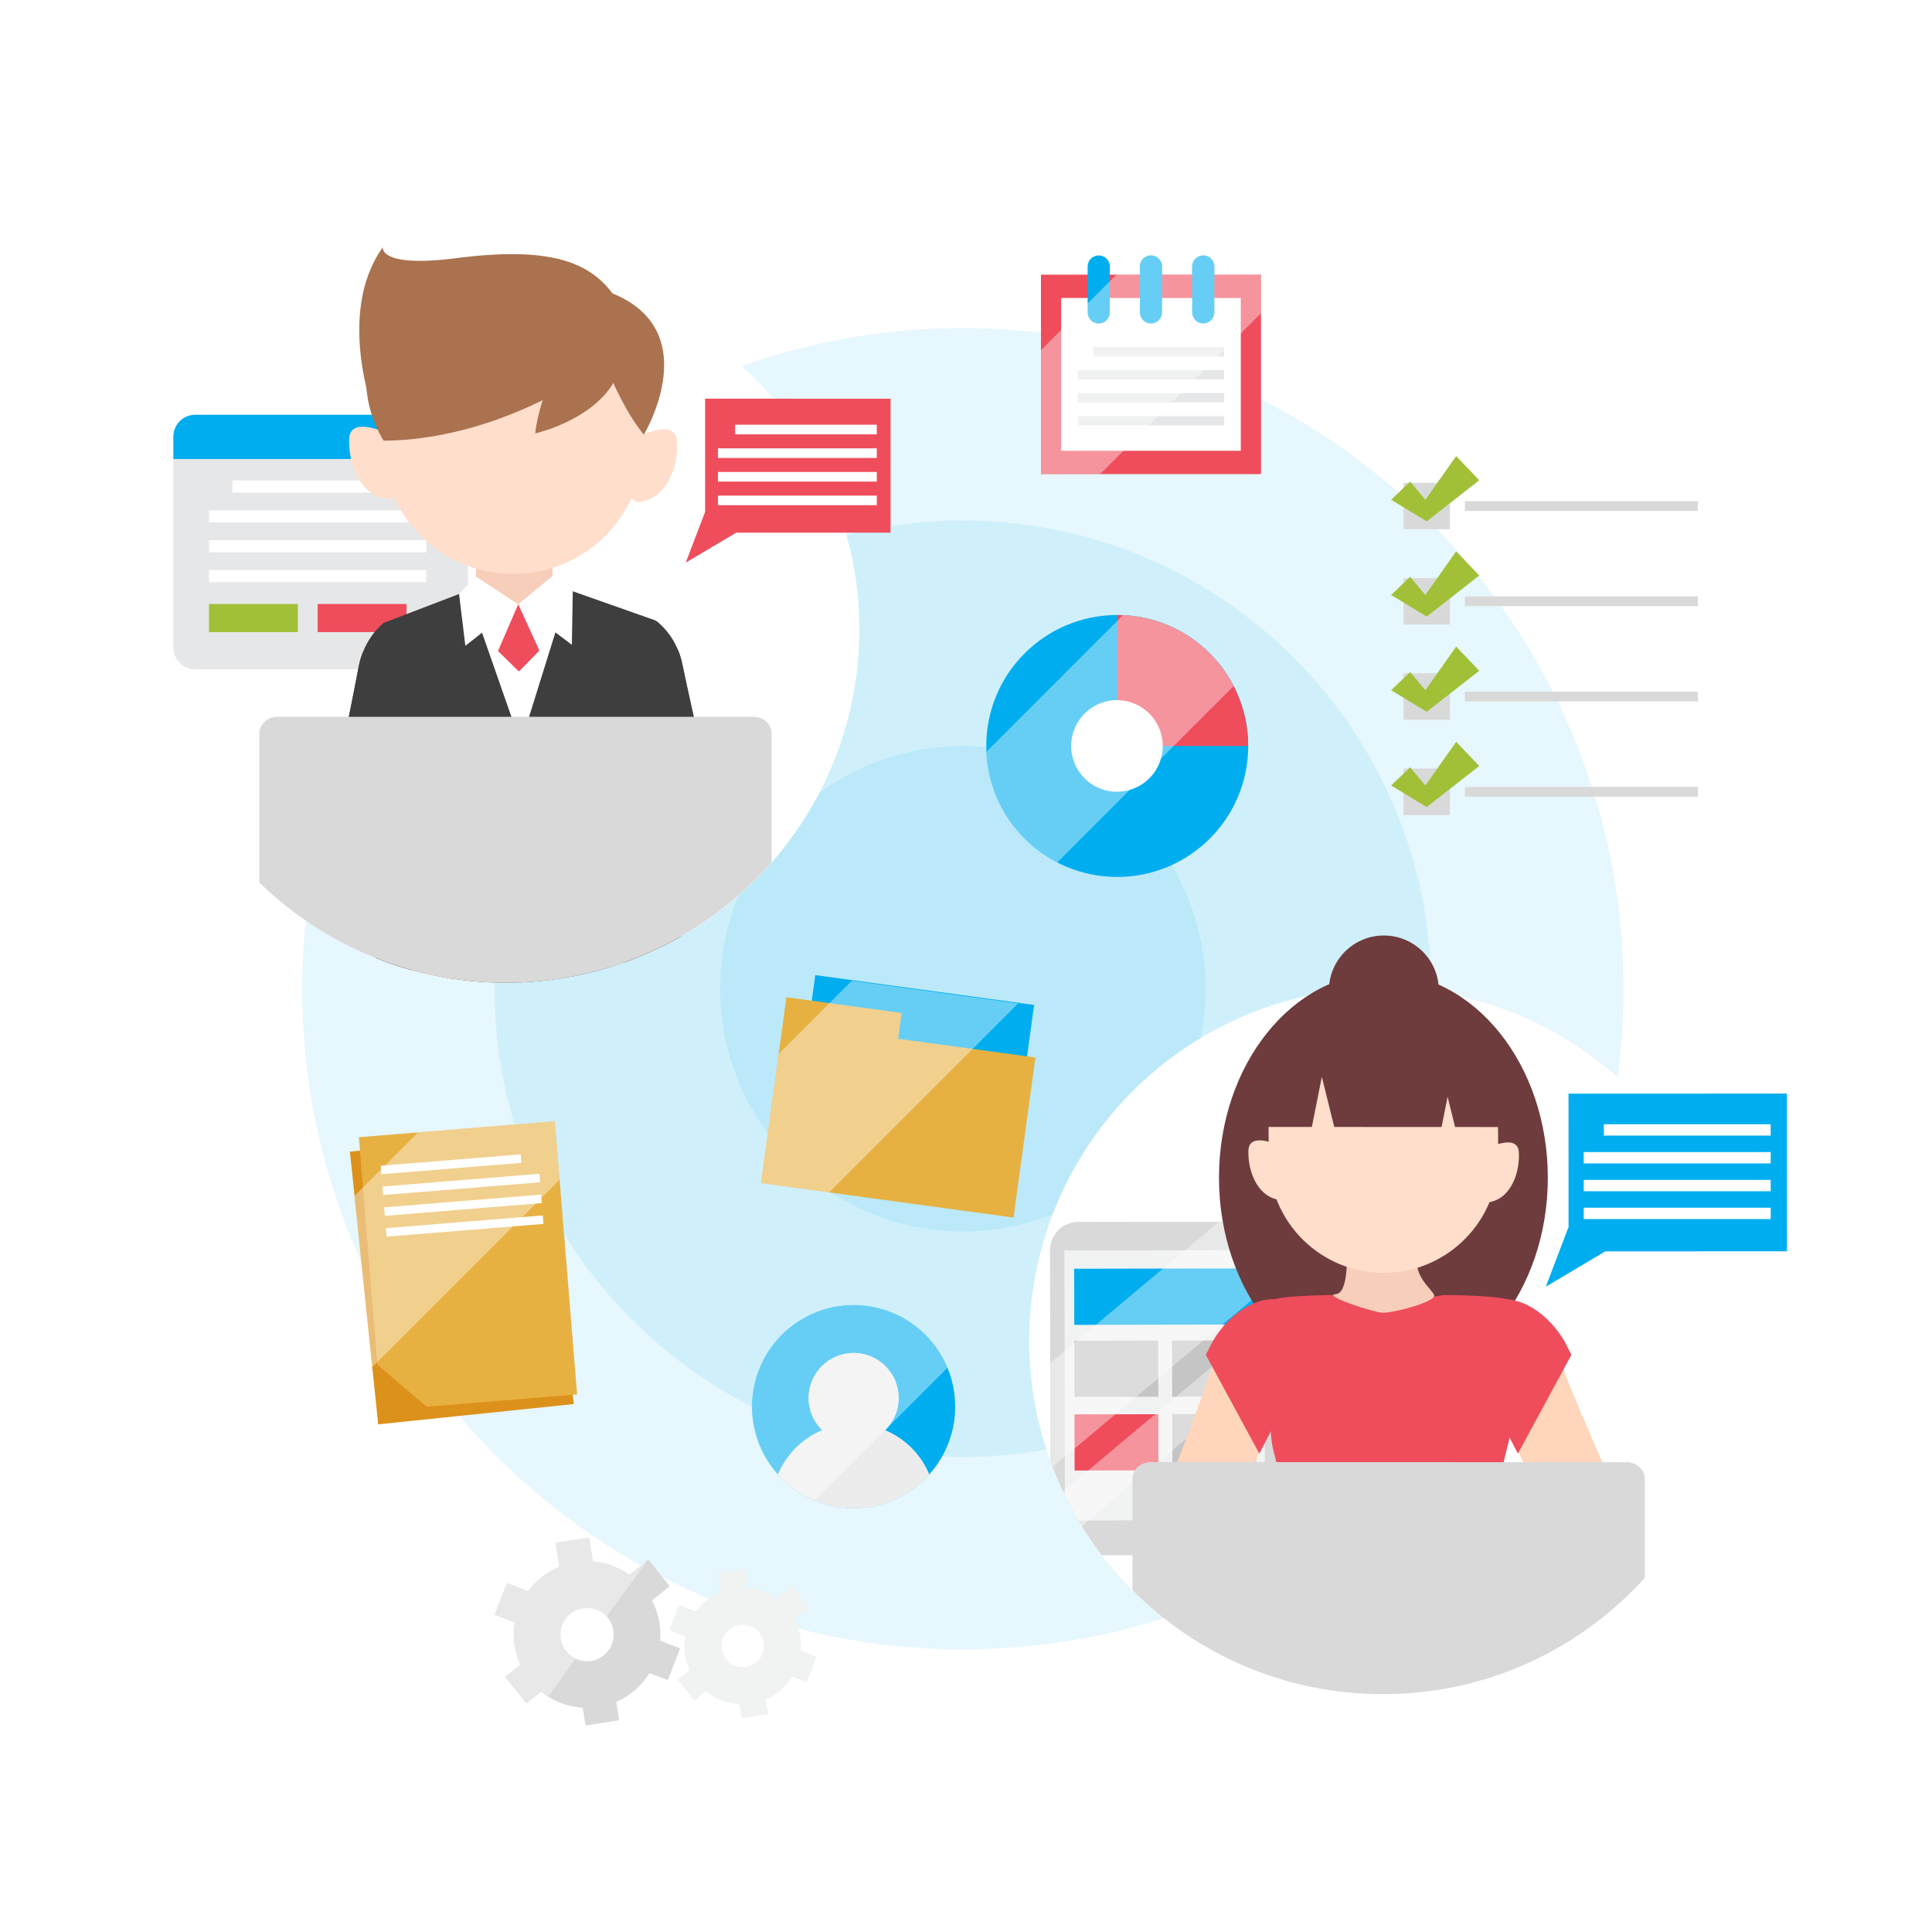 <svg xmlns="http://www.w3.org/2000/svg" xmlns:xlink="http://www.w3.org/1999/xlink" x="0px" y="0px" viewBox="0 0 500 500" style="enable-background:new 0 0 500 500;" xml:space="preserve"><g id="BACKGROUND">	<rect style="fill:#FFFFFF;" width="500" height="500"></rect></g><g id="OBJECT">	<g>		<g style="opacity:0.1;">			<g>				<g>					<g>						<path style="fill:#00AEEF;" d="M249.186,318.717c-34.645,0-62.83-28.185-62.83-62.829s28.186-62.831,62.83-62.831       c34.645,0,62.83,28.187,62.83,62.831S283.83,318.717,249.186,318.717z"></path>					</g>				</g>			</g>		</g>		<g style="opacity:0.1;">			<g>				<g>					<g>						<path style="fill:#00AEEF;" d="M249.186,426.861c-94.275,0-170.975-76.698-170.975-170.974S154.91,84.913,249.186,84.913       S420.16,161.612,420.16,255.888S343.461,426.861,249.186,426.861z"></path>					</g>				</g>			</g>		</g>		<g style="opacity:0.1;">			<g>				<g>					<g>						<path style="fill:#00AEEF;" d="M249.186,377.068c-66.819,0-121.182-54.361-121.182-121.181       c0-66.82,54.362-121.183,121.182-121.183c66.82,0,121.182,54.362,121.182,121.183       C370.367,322.707,316.006,377.068,249.186,377.068z"></path>					</g>				</g>			</g>		</g>	</g>	<g>		<g>			<rect x="363.233" y="124.961" style="fill:#D9D9D9;" width="12.005" height="12.004"></rect>			<rect x="379.114" y="129.705" style="fill:#D9D9D9;" width="60.289" height="2.515"></rect>			<polygon style="fill:#A2C037;" points="376.853,118.04 368.881,129.334 364.949,124.628 360.023,129.334 369.236,134.926     382.832,124.296    "></polygon>		</g>		<g>			<rect x="363.233" y="149.607" style="fill:#D9D9D9;" width="12.005" height="12.006"></rect>			<rect x="379.114" y="154.354" style="fill:#D9D9D9;" width="60.289" height="2.515"></rect>			<polygon style="fill:#A2C037;" points="376.853,142.688 368.881,153.981 364.949,149.276 360.023,153.981 369.236,159.573     382.832,148.944    "></polygon>		</g>		<g>			<rect x="363.233" y="174.255" style="fill:#D9D9D9;" width="12.005" height="12.004"></rect>			<rect x="379.114" y="179" style="fill:#D9D9D9;" width="60.289" height="2.515"></rect>			<polygon style="fill:#A2C037;" points="376.853,167.335 368.881,178.629 364.949,173.923 360.023,178.629 369.236,184.221     382.832,173.59    "></polygon>		</g>		<g>			<rect x="363.233" y="198.903" style="fill:#D9D9D9;" width="12.005" height="12.004"></rect>			<rect x="379.114" y="203.648" style="fill:#D9D9D9;" width="60.289" height="2.515"></rect>			<polygon style="fill:#A2C037;" points="376.853,191.982 368.881,203.275 364.949,198.571 360.023,203.275 369.236,208.867     382.832,198.238    "></polygon>		</g>	</g>	<g>		<g>			<polygon style="fill:#DC911B;" points="90.566,298.052 90.566,298.054 96.654,356.836 97.875,368.611 148.486,363.369     148.486,363.369 142.398,304.585 141.179,292.81    "></polygon>			<polygon style="fill:#E7B142;" points="92.879,294.305 97.68,353.208 110.442,364.046 149.357,360.873 143.594,290.17    "></polygon>							<rect x="98.619" y="300.091" transform="matrix(0.997 -0.081 0.081 0.997 -24.087 10.486)" style="fill:#FFFFFF;" width="36.343" height="2.203"></rect>							<rect x="99.051" y="305.299" transform="matrix(0.997 -0.081 0.081 0.997 -24.499 10.715)" style="fill:#FFFFFF;" width="40.736" height="2.204"></rect>							<rect x="99.49" y="310.687" transform="matrix(0.997 -0.081 0.081 0.997 -24.935 10.768)" style="fill:#FFFFFF;" width="40.736" height="2.203"></rect>							<rect x="99.929" y="316.074" transform="matrix(0.997 -0.081 0.081 0.997 -25.37 10.822)" style="fill:#FFFFFF;" width="40.736" height="2.202"></rect>		</g>		<polygon style="opacity:0.4;fill:#FFFFFF;" points="96.342,353.813 144.83,305.324 143.594,290.17 108.185,293.057    91.751,309.492   "></polygon>	</g>	<g>		<g>							<rect x="214.723" y="249.317" transform="matrix(0.135 -0.991 0.991 0.135 -70.933 474.494)" style="fill:#00AEEF;" width="43.39" height="57.149"></rect>			<polygon style="fill:#E7B142;" points="232.436,268.823 233.346,262.161 203.52,258.084 202.609,264.746 199.793,285.348     196.945,306.183 262.306,315.117 267.969,273.68    "></polygon>		</g>		<polygon style="opacity:0.4;fill:#FFFFFF;" points="220.461,253.814 201.514,272.761 199.793,285.348 196.945,306.183    214.592,308.596 263.49,259.695   "></polygon>	</g>	<g>		<g>			<path style="fill:#00AEEF;" d="M247.201,364.046c0,14.516-11.766,26.281-26.281,26.281c-14.516,0-26.283-11.766-26.283-26.281    c0-14.517,11.768-26.282,26.283-26.282C235.436,337.764,247.201,349.529,247.201,364.046z"></path>			<g>				<defs>					<path id="SVGID_1_" d="M247.201,364.046c0,14.516-11.766,26.281-26.281,26.281c-14.516,0-26.283-11.766-26.283-26.281      c0-14.517,11.768-26.282,26.283-26.282C235.436,337.764,247.201,349.529,247.201,364.046z"></path>				</defs>				<clipPath id="SVGID_00000039118142663175528810000003534006830866114190_">					<use xlink:href="#SVGID_1_" style="overflow:visible;"></use>				</clipPath>				<path style="clip-path:url(#SVGID_00000039118142663175528810000003534006830866114190_);fill:#ECECEC;" d="M229.038,370.138     c2.173-2.115,3.526-5.066,3.526-8.338c0-6.433-5.215-11.645-11.645-11.645c-6.432,0-11.645,5.212-11.645,11.645     c0,3.271,1.354,6.223,3.525,8.338c-7.655,3.185-13.039,10.732-13.039,19.541c0,11.686,9.473,21.157,21.158,21.157     c11.684,0,21.156-9.472,21.156-21.157C242.076,380.87,236.693,373.322,229.038,370.138z"></path>			</g>		</g>		<g>			<g>				<defs>					<path id="SVGID_00000178899242355140152870000006909121586871332240_" d="M247.201,364.046      c0,14.516-11.766,26.281-26.281,26.281c-14.516,0-26.283-11.766-26.283-26.281c0-14.517,11.768-26.282,26.283-26.282      C235.436,337.764,247.201,349.529,247.201,364.046z"></path>				</defs>				<clipPath id="SVGID_00000023242885929666470310000006051161904500101531_">					<use xlink:href="#SVGID_00000178899242355140152870000006909121586871332240_" style="overflow:visible;"></use>				</clipPath>				<path style="clip-path:url(#SVGID_00000023242885929666470310000006051161904500101531_);fill:#ECECEC;" d="M229.038,370.138     c2.173-2.115,3.526-5.066,3.526-8.338c0-6.433-5.215-11.645-11.645-11.645c-6.432,0-11.645,5.212-11.645,11.645     c0,3.271,1.354,6.223,3.525,8.338c-7.655,3.185-13.039,10.732-13.039,19.541c0,11.686,9.473,21.157,21.158,21.157     c11.684,0,21.156-9.472,21.156-21.157C242.076,380.87,236.693,373.322,229.038,370.138z"></path>			</g>			<path style="opacity:0.4;fill:#FFFFFF;" d="M220.92,337.764c-14.516,0-26.283,11.766-26.283,26.282    c0,10.944,6.69,20.321,16.202,24.274l34.356-34.355C241.241,344.453,231.863,337.764,220.92,337.764z"></path>		</g>	</g>	<g>		<g>			<path style="fill:#D9D9D9;" d="M176.01,426.595l-5.166-1.998c0.123-1.467,0.08-2.972-0.156-4.486    c-0.331-2.127-1.009-4.115-1.959-5.922l4.588-3.691l-5.531-6.869l-4.873,3.922c-2.738-1.945-5.992-3.162-9.453-3.439    l-0.963-6.196l-8.715,1.354l0.963,6.196c-3.277,1.341-6.053,3.548-8.086,6.307l-5.472-2.12l-3.183,8.226l5.218,2.018    c-0.327,1.95-0.357,3.983-0.036,6.044c0.268,1.725,0.765,3.352,1.445,4.871l-3.93,3.167l5.527,6.866l3.793-3.052    c3.018,2.432,6.771,3.936,10.787,4.173l0.714,4.596l8.712-1.354l-0.743-4.774c3.612-1.563,6.583-4.197,8.591-7.449l4.748,1.838    L176.01,426.595z M152.994,429.841c-3.762,0.585-7.291-1.993-7.875-5.756c-0.586-3.768,1.992-7.297,5.756-7.882    c3.768-0.585,7.295,1.994,7.881,5.762C159.342,425.728,156.763,429.255,152.994,429.841z"></path>			<path style="fill:#F1F2F2;" d="M211.334,428.813l-4.102-1.587c0.095-1.164,0.059-2.361-0.129-3.566    c-0.262-1.688-0.799-3.264-1.555-4.698l3.645-2.935l-4.393-5.454l-3.868,3.114c-2.176-1.545-4.764-2.512-7.51-2.731l-0.765-4.921    l-6.92,1.075l0.766,4.921c-2.604,1.061-4.809,2.817-6.424,5.008l-4.346-1.683l-2.525,6.532l4.143,1.604    c-0.26,1.546-0.283,3.165-0.029,4.798c0.213,1.372,0.608,2.665,1.149,3.869l-3.122,2.516l4.392,5.453l3.01-2.426    c2.397,1.934,5.378,3.128,8.565,3.314l0.568,3.65l6.919-1.074l-0.589-3.791c2.868-1.244,5.229-3.334,6.822-5.915l3.768,1.457    L211.334,428.813z M193.055,431.388c-2.99,0.466-5.79-1.584-6.254-4.572c-0.465-2.988,1.58-5.792,4.57-6.258    c2.992-0.464,5.795,1.587,6.259,4.575C198.094,428.121,196.047,430.924,193.055,431.388z"></path>		</g>		<path style="opacity:0.4;fill:#FFFFFF;" d="M153.459,404.11l-0.963-6.196l-8.715,1.354l0.963,6.196   c-3.277,1.341-6.053,3.548-8.086,6.307l-5.472-2.12l-3.183,8.226l5.218,2.018c-0.327,1.95-0.357,3.983-0.036,6.044   c0.268,1.725,0.765,3.352,1.445,4.871l-3.93,3.167l5.527,6.866l3.793-3.052c0.576,0.465,1.188,0.884,1.814,1.278l7.165-9.803   c-2.003-0.943-3.517-2.832-3.882-5.183c-0.586-3.768,1.992-7.297,5.756-7.882c2.353-0.365,4.612,0.505,6.121,2.127l10.682-14.615   l-4.766,3.835C160.174,405.604,156.92,404.388,153.459,404.11z"></path>	</g>	<g>		<g>			<path style="fill:#00AEEF;" d="M323.031,193.058c0,18.72-15.174,33.894-33.894,33.894s-33.895-15.174-33.895-33.894    c0-18.719,15.175-33.894,33.895-33.894S323.031,174.339,323.031,193.058z"></path>			<path style="fill:#EF4D5C;" d="M289.138,159.164v33.894h33.894C323.031,174.339,307.857,159.164,289.138,159.164z"></path>							<ellipse transform="matrix(0.16 -0.987 0.987 0.16 52.258 447.538)" style="fill:#FFFFFF;" cx="289.138" cy="193.058" rx="11.853" ry="11.852"></ellipse>		</g>		<path style="opacity:0.4;fill:#FFFFFF;" d="M290.643,159.201l-35.361,35.362c0.546,12.484,7.846,23.207,18.334,28.622l45.65-45.65   C313.85,167.047,303.127,159.748,290.643,159.201z"></path>	</g>	<g>		<g>			<g>				<rect x="269.4" y="71.082" style="fill:#EF4D5C;" width="56.946" height="51.614"></rect>				<rect x="274.629" y="77.117" style="fill:#FFFFFF;" width="46.488" height="39.545"></rect>				<path style="fill:#00AEEF;" d="M287.221,80.852c0,1.586-1.286,2.871-2.873,2.871l0,0c-1.587,0-2.873-1.285-2.873-2.871V68.978     c0-1.587,1.286-2.873,2.873-2.873l0,0c1.587,0,2.873,1.286,2.873,2.873V80.852z"></path>				<path style="fill:#00AEEF;" d="M300.747,80.852c0,1.586-1.286,2.871-2.873,2.871l0,0c-1.587,0-2.872-1.285-2.872-2.871V68.978     c0-1.587,1.285-2.873,2.872-2.873l0,0c1.587,0,2.873,1.286,2.873,2.873V80.852z"></path>				<path style="fill:#00AEEF;" d="M314.273,80.852c0,1.586-1.286,2.871-2.873,2.871l0,0c-1.587,0-2.873-1.285-2.873-2.871V68.978     c0-1.587,1.286-2.873,2.873-2.873l0,0c1.587,0,2.873,1.286,2.873,2.873V80.852z"></path>			</g>			<g>				<rect x="283.023" y="89.829" style="fill:#E6E7E8;" width="33.783" height="2.426"></rect>				<rect x="278.94" y="95.78" style="fill:#E6E7E8;" width="37.867" height="2.427"></rect>				<rect x="278.94" y="101.733" style="fill:#E6E7E8;" width="37.867" height="2.426"></rect>				<rect x="278.94" y="107.686" style="fill:#E6E7E8;" width="37.867" height="2.426"></rect>			</g>		</g>		<path style="opacity:0.4;fill:#FFFFFF;" d="M326.347,71.082h-12.073v-2.104c0-1.587-1.286-2.873-2.873-2.873   c-1.587,0-2.873,1.286-2.873,2.873v2.104h-7.78v-2.104c0-1.587-1.286-2.873-2.873-2.873c-1.587,0-2.872,1.286-2.872,2.873v2.104   h-6.06L269.4,90.624v32.072h15.313l41.634-41.632V71.082z"></path>	</g>	<g>					<ellipse transform="matrix(0.162 -0.987 0.987 0.162 -51.042 265.748)" style="fill:#FFFFFF;" cx="130.918" cy="162.921" rx="91.413" ry="91.414"></ellipse>		<g>			<polygon style="fill:#EF4D5C;" points="177.47,145.61 182.482,132.477 182.482,103.179 230.479,103.181 230.479,137.851     190.544,137.851    "></polygon>			<g>				<rect x="190.248" y="109.917" style="fill:#FFFFFF;" width="36.665" height="2.493"></rect>				<rect x="185.816" y="116.031" style="fill:#FFFFFF;" width="41.096" height="2.493"></rect>				<rect x="185.816" y="122.146" style="fill:#FFFFFF;" width="41.096" height="2.493"></rect>				<rect x="185.816" y="128.262" style="fill:#FFFFFF;" width="41.096" height="2.491"></rect>			</g>		</g>		<g>			<g>				<path style="fill:#E6E7E8;" d="M121.105,167.535c0,3.133-2.539,5.672-5.67,5.671l-64.902-0.002     c-3.131,0.001-5.67-2.538-5.67-5.67v-54.516c0.001-3.132,2.539-5.671,5.673-5.671l64.9,0.002c3.132,0.001,5.671,2.538,5.67,5.67     L121.105,167.535z"></path>				<path style="fill:#00AEEF;" d="M115.436,107.35l-64.9-0.002c-3.134,0-5.672,2.539-5.673,5.671v5.763l76.242,0.003l0.001-5.765     C121.107,109.888,118.568,107.351,115.436,107.35z"></path>			</g>			<rect x="60.158" y="124.335" style="fill:#FFFFFF;" width="50.171" height="3.149"></rect>			<rect x="54.092" y="132.063" style="fill:#FFFFFF;" width="56.236" height="3.15"></rect>			<rect x="54.092" y="139.792" style="fill:#FFFFFF;" width="56.236" height="3.151"></rect>			<rect x="54.092" y="147.521" style="fill:#FFFFFF;" width="56.237" height="3.15"></rect>			<rect x="54.092" y="156.312" style="fill:#A2C037;" width="22.998" height="7.274"></rect>			<rect x="82.211" y="156.313" style="fill:#EF4D5C;" width="22.998" height="7.274"></rect>		</g>		<g>			<defs>				<path id="SVGID_00000052807514217857704160000003347372477635106707_" d="M222.332,162.921     c0,50.486-40.928,91.413-91.414,91.413c-50.486,0-91.414-40.927-91.414-91.413c0-50.487,40.928-118.038,91.414-118.038     C181.404,44.883,222.332,112.434,222.332,162.921z"></path>			</defs>			<clipPath id="SVGID_00000039817216236040804030000006721606085799683767_">				<use xlink:href="#SVGID_00000052807514217857704160000003347372477635106707_" style="overflow:visible;"></use>			</clipPath>			<g style="clip-path:url(#SVGID_00000039817216236040804030000006721606085799683767_);">				<g>					<g>						<g>							<g>								<path style="fill:#F7CEBA;" d="M120.326,154.33c3.852-0.362,2.726-9.834,2.726-9.834l20.018-0.188         c0,0-0.948,9.485,2.907,9.78c3.854,0.283-6.457,36.914-12.471,36.969C127.482,191.115,116.482,154.689,120.326,154.33z"></path>								<g>									<g>										<path style="fill:#FFDECC;" d="M98.975,115.058c0.176,18.669,15.453,33.661,34.125,33.48           c18.67-0.175,33.662-15.455,33.484-34.124c-0.18-18.67,1.875-44.35-34.228-44.005           C96.252,70.754,98.798,96.387,98.975,115.058z"></path>										<g>											<path style="fill:#FFDECC;" d="M166.458,112.455c0,0,8.417-4.021,8.763,1.709c0.345,5.732-2.047,14.284-9.159,15.657            C158.954,131.189,166.458,112.455,166.458,112.455"></path>											<path style="fill:#FFDECC;" d="M99.098,111.707c0,0-8.492-3.86-8.726,1.875c-0.235,5.738,2.317,14.244,9.452,15.479            C106.954,130.292,99.098,111.707,99.098,111.707"></path>										</g>									</g>									<g>										<path style="fill:#AA724F;" d="M161.616,90.313c0,0-27.726,23.424-62.323,23.743c0,0-13.244-19.735,5.562-36.134           C126.307,59.218,169.748,71.565,161.616,90.313z"></path>										<path style="fill:#AA724F;" d="M151.242,73.776l1.096,8.521c0,0,5.93,20.129,14.293,30.186           C166.631,112.483,185.652,80.944,151.242,73.776z"></path>										<path style="fill:#AA724F;" d="M155.904,74.319l-5.412,6.67c0,0-10.481,18.184-11.992,31.176           C138.5,112.165,174.455,104.173,155.904,74.319z"></path>									</g>								</g>							</g>							<g>								<g>									<polygon style="fill:#F7CEBA;" points="102.252,300.642 90.426,408.916 107.564,408.753 128.512,300.297 121.897,278.057                    "></polygon>									<g>										<g>											<g>												<path style="fill:#3F3E3E;" d="M104.957,258.805c0,0-14.072,129.926-15.074,147.629l17.682,2.319l24.834-111.842             l3.992-40.611L104.957,258.805z"></path>											</g>										</g>									</g>									<path style="fill:#383737;" d="M71.441,415.328c1.084-3.679,19.338-10.851,19.338-10.851l17.57,0.396          c0,0,1.721,11.911-1.725,12.916c-3.453,1.017-14.862,1.766-20.142,1.729C82.242,419.478,70.355,419.015,71.441,415.328z"></path>								</g>								<g>									<g>										<g>											<g>												<path style="fill:#3F3E3E;" d="M165.774,258.222c0,0-3.962,129.834-2.627,147.52l-18.599,1.486l-12.355-110.316             l2.102-40.594L165.774,258.222z"></path>											</g>										</g>									</g>									<path style="fill:#383737;" d="M181.883,414.273c-1.155-3.656-19.544-10.478-19.544-10.478l-17.56,0.729          c0,0-1.488,11.943,1.971,12.884c3.475,0.948,14.891,1.48,20.174,1.345C171.162,418.635,183.04,417.943,181.883,414.273z"></path>								</g>							</g>							<path style="fill:#F7CEBA;" d="M184.145,211.783c-0.359-1.831-0.723-3.658-1.073-5.5c-0.706-3.669-1.405-7.345-2.1-11.029        c-1.101-5.9-3.291-11.517-4.212-17.45c-0.291-1.891-0.594-3.796-0.725-5.709c-0.183-2.746-0.965-4.897-2.021-6.59        c-3.548,8.046-7.956,15.713-10.835,24.112c-0.22,0.636-0.482,1.215-0.764,1.774c2.174,10.743,5.599,19.738,5.599,19.738        c1.115,2.924,1.519,6.103,2.931,8.909c1.34,3.73,6.878,7.31,10.622,5.691C186.789,223.482,184.145,211.783,184.145,211.783z"></path>							<path style="fill:#F7CEBA;" d="M180.25,214.678c-5.336-0.639-9.582,2.265-11.898,6.813        c-3.157,6.23-4.722,13.076-6.743,19.717c-0.699,2.279-1.613,4.52-2.193,6.829c-0.389,1.556-0.766,2.568-1.714,3.76        c0,0-12.851,3.506-12.264,6.468c0.599,2.955,5.091,2.775,5.091,2.775s-1.388,11.357,7.994,10.277        c9.37-1.078,7.678-10.792,8.813-14.096c2.023-5.898,5.687-11.031,8.938-16.29c0.855-1.383,1.677-2.78,2.46-4.2        c2.043-3.72,3.668-7.498,4.896-11.617c0.686-2.268,1.975-5.57,0.572-8.018C183.338,215.572,181.857,214.88,180.25,214.678z"></path>							<path style="fill:#3F3E3E;" d="M169.711,160.597c0,0,5.258,3.542,6.849,11.169c1.614,7.735,3.315,15.278,3.906,17.869        c0.597,2.593,2.696,14.268,2.995,15.852c0.299,1.578,0.846,4.3,1.305,6.896c0.452,2.593,0.859,7.117-0.289,11.296        c-1.146,4.184-7.947,19.727-14.738,29.477l-11.261-5.501c0,0,9.198-25.796,10.323-29.276l-8.01-28.739L169.711,160.597z"></path>							<g>								<polygon style="fill:#FFFFFF;" points="134.102,156.384 118.998,166.376 119.322,264.154 135.771,263.996 151.412,263.849          148.249,164.833         "></polygon>								<polyline style="fill:#3F3E3E;" points="168.936,271.432 157.053,212.654 169.711,160.597 147.176,152.65 134.769,192.41          120.963,152.9 99.232,161.221 112.788,213.078 102.346,271.764         "></polyline>								<g>									<polygon style="fill:#FFFFFF;" points="123.135,149.199 118.806,153.72 120.429,167.142 134.102,156.384          "></polygon>								</g>								<g>									<polygon style="fill:#FFFFFF;" points="143.074,149.011 148.232,153.02 147.996,166.881 134.122,156.384          "></polygon>								</g>							</g>							<path style="fill:#F7CEBA;" d="M180.25,214.678c-5.336-0.639-9.582,2.265-11.898,6.813        c-3.157,6.23-4.722,13.076-6.743,19.717c-0.699,2.279-1.613,4.52-2.193,6.829c-0.389,1.556-0.766,2.568-1.714,3.76        c0,0-10.195,2.665-9.607,5.629c0.603,2.955,2.435,3.614,2.435,3.614s-1.388,11.357,7.994,10.277        c9.37-1.078,7.678-10.792,8.813-14.096c2.023-5.898,5.687-11.031,8.938-16.29c0.855-1.383,1.677-2.78,2.46-4.2        c2.043-3.72,3.668-7.498,4.896-11.617c0.686-2.268,1.975-5.57,0.572-8.018C183.338,215.572,181.857,214.88,180.25,214.678z"></path>							<path style="fill:#F7CEBA;" d="M90.318,215.535c5.324-0.743,8.508,2.218,10.909,6.721c3.275,6.167,6.086,12.846,8.235,19.447        c0.742,2.266,1.697,4.492,2.322,6.788c0.416,1.548,0.813,2.551,1.785,3.723c0,0,10.246,2.474,9.713,5.445        c-0.547,2.97-2.365,3.662-2.365,3.662s1.603,11.329-7.797,10.426c-9.387-0.897-7.885-10.643-9.082-13.924        c-2.132-5.86-5.891-10.922-9.244-16.115c-0.882-1.37-1.729-2.749-2.539-4.154c-2.116-3.68-3.811-7.429-5.119-11.521        c-0.73-2.258-2.08-5.531-0.725-8.003C87.25,216.485,88.718,215.768,90.318,215.535z"></path>							<path style="fill:#3F3E3E;" d="M183.461,205.486c-0.299-1.584-2.398-13.259-2.995-15.852        c-0.591-2.591-2.292-10.134-3.906-17.869c-0.286-1.381-0.692-2.616-1.17-3.727c-4.276,9.476-8.496,18.982-12.673,28.507        l6.084,21.833c-1.125,3.48-10.323,29.276-10.323,29.276l11.261,5.501c6.791-9.75,13.592-25.293,14.738-29.477        c1.148-4.179,0.741-8.703,0.289-11.296C184.307,209.786,183.76,207.064,183.461,205.486z"></path>							<path style="fill:#3F3E3E;" d="M99.338,161.181c0,0-5.074,3.727-6.518,11.382c-1.469,7.767-3.023,15.339-3.566,17.941        c-0.545,2.604-2.425,14.315-2.693,15.904c-0.268,1.586-0.763,4.315-1.17,6.922c-0.406,2.601-0.725,7.13,0.504,11.286        c1.226,4.165,8.318,19.572,15.296,29.193l11.152-5.716c0,0-9.688-25.614-10.878-29.075l7.461-28.887L99.338,161.181z"></path>							<path style="fill:#3F3E3E;" d="M86.56,206.408c0.269-1.589,2.149-13.301,2.693-15.904c0.543-2.603,2.098-10.175,3.566-17.941        c0.258-1.385,0.643-2.628,1.098-3.75c4.456,9.395,8.855,18.817,13.215,28.264l-5.668,21.942        c1.189,3.461,10.878,29.075,10.878,29.075l-11.152,5.716c-6.978-9.621-14.07-25.028-15.296-29.193        c-1.228-4.156-0.91-8.686-0.504-11.286C85.798,210.724,86.292,207.994,86.56,206.408z"></path>						</g>					</g>					<path style="fill:#AA724F;" d="M99.064,64c0,0-1.051,5.371,18.913,2.818c23.763-3.039,34.245,0.717,40.533,9.122      c6.285,8.397-23.948,15.92-25.943,16.688c-1.992,0.765-32.979,8.815-32.979,8.815l-2.292,7.136      C97.297,108.58,86.496,81.588,99.064,64z"></path>					<polygon style="fill:#EF4D5C;" points="134.289,173.787 128.877,168.477 134.122,156.384 139.598,168.377      "></polygon>				</g>				<path style="fill:#D9D9D9;" d="M199.7,273.119c-0.001,2.411-2.102,4.365-4.689,4.365l-123.215-0.003     c-2.589,0-4.69-1.954-4.69-4.365l0.004-83.25c0-2.411,2.1-4.365,4.688-4.364l123.214,0.003c2.589,0,4.689,1.952,4.689,4.367     L199.7,273.119z"></path>			</g>		</g>	</g>	<g>					<ellipse transform="matrix(0.16 -0.987 0.987 0.16 -42.013 644.694)" style="fill:#FFFFFF;" cx="357.867" cy="347.037" rx="91.413" ry="91.414"></ellipse>		<g>			<defs>				<path id="SVGID_00000085970634913906046590000009330047483121743790_" d="M473.443,317.929c0,7.938-25.174,44.748-27.076,52.093     c-10.193,39.36-45.953,68.429-88.5,68.429c-50.486,0-91.414-40.927-91.414-91.413c0-50.488,40.928-115.038,91.414-115.038     S473.443,267.441,473.443,317.929z"></path>			</defs>			<clipPath id="SVGID_00000083084007422189180630000000631932327759410349_">				<use xlink:href="#SVGID_00000085970634913906046590000009330047483121743790_" style="overflow:visible;"></use>			</clipPath>			<g style="clip-path:url(#SVGID_00000083084007422189180630000000631932327759410349_);">				<g>					<path style="fill:#D9D9D9;" d="M330.757,395.111c0.007,4.022-3.252,7.284-7.276,7.292l-44.311,0.072      c-4.025,0.006-7.292-3.254-7.297-7.274l-0.111-71.634c-0.009-4.024,3.248-7.289,7.273-7.299l44.313-0.066      c4.024-0.01,7.293,3.254,7.298,7.273L330.757,395.111z"></path>					<path style="fill:#D9D9D9;" d="M330.757,395.111c0.007,4.022-3.252,7.284-7.276,7.292l-44.311,0.072      c-4.025,0.006-7.292-3.254-7.297-7.274l-0.111-71.634c-0.009-4.024,3.248-7.289,7.273-7.299l44.313-0.066      c4.024-0.01,7.293,3.254,7.298,7.273L330.757,395.111z"></path>											<rect x="275.381" y="323.713" transform="matrix(1 -0.002 0.002 1 -0.555 0.467)" style="fill:#F1F2F2;" width="51.752" height="69.883"></rect>											<rect x="277.859" y="328.439" transform="matrix(1 -0.002 0.002 1 -0.522 0.47)" style="fill:#00AEEF;" width="46.996" height="14.527"></rect>					<g>													<rect x="277.919" y="366.152" transform="matrix(1 -0.002 0.002 1 -0.571 0.442)" style="fill:#EF4D5C;" width="21.701" height="14.532"></rect>													<rect x="277.888" y="347.089" transform="matrix(1 -0.002 0.002 1 -0.542 0.442)" style="fill:#C5C5C5;" width="21.702" height="14.535"></rect>													<rect x="303.185" y="347.053" transform="matrix(1 -0.002 0.002 1 -0.548 0.487)" style="fill:#C5C5C5;" width="21.701" height="14.531"></rect>													<rect x="303.213" y="366.112" transform="matrix(1 -0.002 0.002 1 -0.554 0.466)" style="fill:#C5C5C5;" width="21.702" height="14.533"></rect>					</g>					<path style="opacity:0.4;fill:#FFFFFF;" d="M330.69,352.432l-56.866,47.684c-1.199-1.29-1.949-3.011-1.951-4.914l-0.01-6.477      l58.807-49.314L330.69,352.432z M271.85,380.119l58.808-49.313l-0.012-7.33c-0.005-4.02-3.273-7.283-7.298-7.273l-7.96,0.011      l-43.579,36.549L271.85,380.119z"></path>				</g>				<g>					<path style="fill:#6E3C3D;" d="M400.575,304.79c0,29.292-19.052,53.037-42.553,53.037c-23.5,0-42.551-23.745-42.551-53.037      c0-29.291,19.051-53.036,42.551-53.036C381.523,251.754,400.575,275.499,400.575,304.79z"></path>					<g>						<path style="fill:#FFD6BB;" d="M329.167,337.855c0,0-11.41,0.102-14.367,12.069c-0.531,2.147-1.259,4.244-1.969,6.332       c-2.248,6.561-4.674,13.047-7.115,19.518c-1.524,4.042-3.061,8.079-4.611,12.101c-0.767,2.014-1.546,4.02-2.319,6.028       c0,0-5.72,10.938-0.249,14.548c3.922,2.588,10.113,0.892,12.38-3.074c2.169-2.903,3.274-6.426,5.124-9.517       C316.04,395.852,340.651,354.799,329.167,337.855z"></path>						<path style="fill:#FFD6BB;" d="M387.776,337.857c0,0,11.402-0.443,14.929,11.369c0.633,2.12,1.46,4.18,2.27,6.229       c2.559,6.445,5.293,12.809,8.04,19.156c1.716,3.963,3.445,7.923,5.184,11.865c0.863,1.976,1.737,3.941,2.606,5.91       c0,0,6.237,10.65,0.944,14.519c-3.794,2.774-10.059,1.374-12.512-2.479c-2.307-2.795-3.579-6.262-5.574-9.26       C403.662,395.159,377.116,355.331,387.776,337.857z"></path>						<g>							<g>								<g>									<path style="fill:#EF4D5C;" d="M329.731,376.134c-2.115-7.886,0.097-15.827,1.585-18.946          c1.482-3.112-1.479-18.267-2.489-20.132c-1.009-1.87,17.404-1.919,17.404-1.919l13.76,2.162l13.754-2.15          c0,0,18.413,0.064,17.4,1.936c-1.012,1.863-3.984,17.015-2.504,20.128c1.481,3.12,3.797,8.541,1.676,16.42          c-2.117,7.889-2.955,13.882-3.175,24.466c-0.213,10.584,6.556,21.937,6.556,21.937s-22.408,17.629-42.732,12.433          c-20.319-5.197-24.762-12.464-24.762-12.464l0.669-1.819c1.706-4.766,6.069-11.582,5.905-20.108          C332.572,387.493,331.845,384.021,329.731,376.134"></path>								</g>							</g>						</g>						<path style="fill:#F7CEBA;" d="M348.476,322.163c0,0,0.969,12.48-2.771,12.772c-3.739,0.288,9.995,4.804,12.163,4.806       c3.242,0,13.745-2.91,13.3-4.516c-0.443-1.604-6.162-5.244-4.081-11.557C369.161,317.354,348.476,322.163,348.476,322.163"></path>						<path style="fill:#EF4D5C;" d="M406.681,350.635l-1.761-3.458c0,0-5.357-10.004-14.912-10.941       c-9.553-0.931-5.247,36.639-5.247,36.639l3.916-4.692l4.156,8.017L406.681,350.635z"></path>						<path style="fill:#EF4D5C;" d="M312.067,350.635l1.76-3.458c0,0,5.358-10.004,14.912-10.941       c9.553-0.931,5.248,36.639,5.248,36.639l-3.916-4.692l-4.156,8.017L312.067,350.635z"></path>					</g>					<g>						<path style="fill:#FFDECC;" d="M328.392,300.022c0.154,16.39,13.564,29.55,29.957,29.392       c16.389-0.153,29.549-13.567,29.394-29.956c-0.157-16.39,1.646-38.933-30.046-38.631       C326,261.131,328.235,283.633,328.392,300.022z"></path>						<g>							<path style="fill:#FFDECC;" d="M393.076,298.195c-0.285-4.726-7.229-1.409-7.229-1.409s-6.189,15.452-0.326,14.324        C391.387,309.978,393.359,302.924,393.076,298.195z"></path>							<path style="fill:#FFDECC;" d="M323.088,297.715c-0.194,4.733,1.912,11.75,7.797,12.769c5.881,1.015-0.6-14.314-0.6-14.314        S323.281,292.984,323.088,297.715z"></path>						</g>					</g>					<path style="fill:#6E3C3D;" d="M342.09,278.689l3.212,12.967l27.776,0.014l1.56-7.828l1.938,7.827l13.352,0.008      c0.008-19.517-14.271-35.34-31.889-35.349c-17.616-0.007-31.91,15.805-31.918,35.319l13.389,0.008L342.09,278.689z"></path>					<path style="fill:#6E3C3D;" d="M372.368,256.334c-0.004,7.854-6.374,14.221-14.232,14.217      c-7.852-0.002-14.222-6.371-14.219-14.23c0.004-7.856,6.377-14.22,14.23-14.218      C366.007,242.107,372.372,248.48,372.368,256.334z"></path>				</g>				<path style="fill:#D9D9D9;" d="M425.663,466.022c0,2.411-2.102,4.365-4.689,4.365l-123.215-0.003     c-2.588,0-4.689-1.954-4.689-4.365l0.003-83.25c0-2.411,2.101-4.365,4.688-4.364l123.215,0.003c2.588,0,4.689,1.952,4.689,4.367     L425.663,466.022z"></path>			</g>		</g>		<g>			<polygon style="fill:#00AEEF;" points="400.051,333 405.944,317.533 405.93,283.035 462.446,283.012 462.465,323.837     415.44,323.857    "></polygon>			<g>				<rect x="415.079" y="290.956" style="fill:#FFFFFF;" width="43.172" height="2.935"></rect>				<rect x="409.863" y="298.156" style="fill:#FFFFFF;" width="48.391" height="2.935"></rect>				<rect x="409.866" y="305.355" style="fill:#FFFFFF;" width="48.391" height="2.936"></rect>				<rect x="409.87" y="312.557" style="fill:#FFFFFF;" width="48.391" height="2.934"></rect>			</g>		</g>	</g></g></svg>